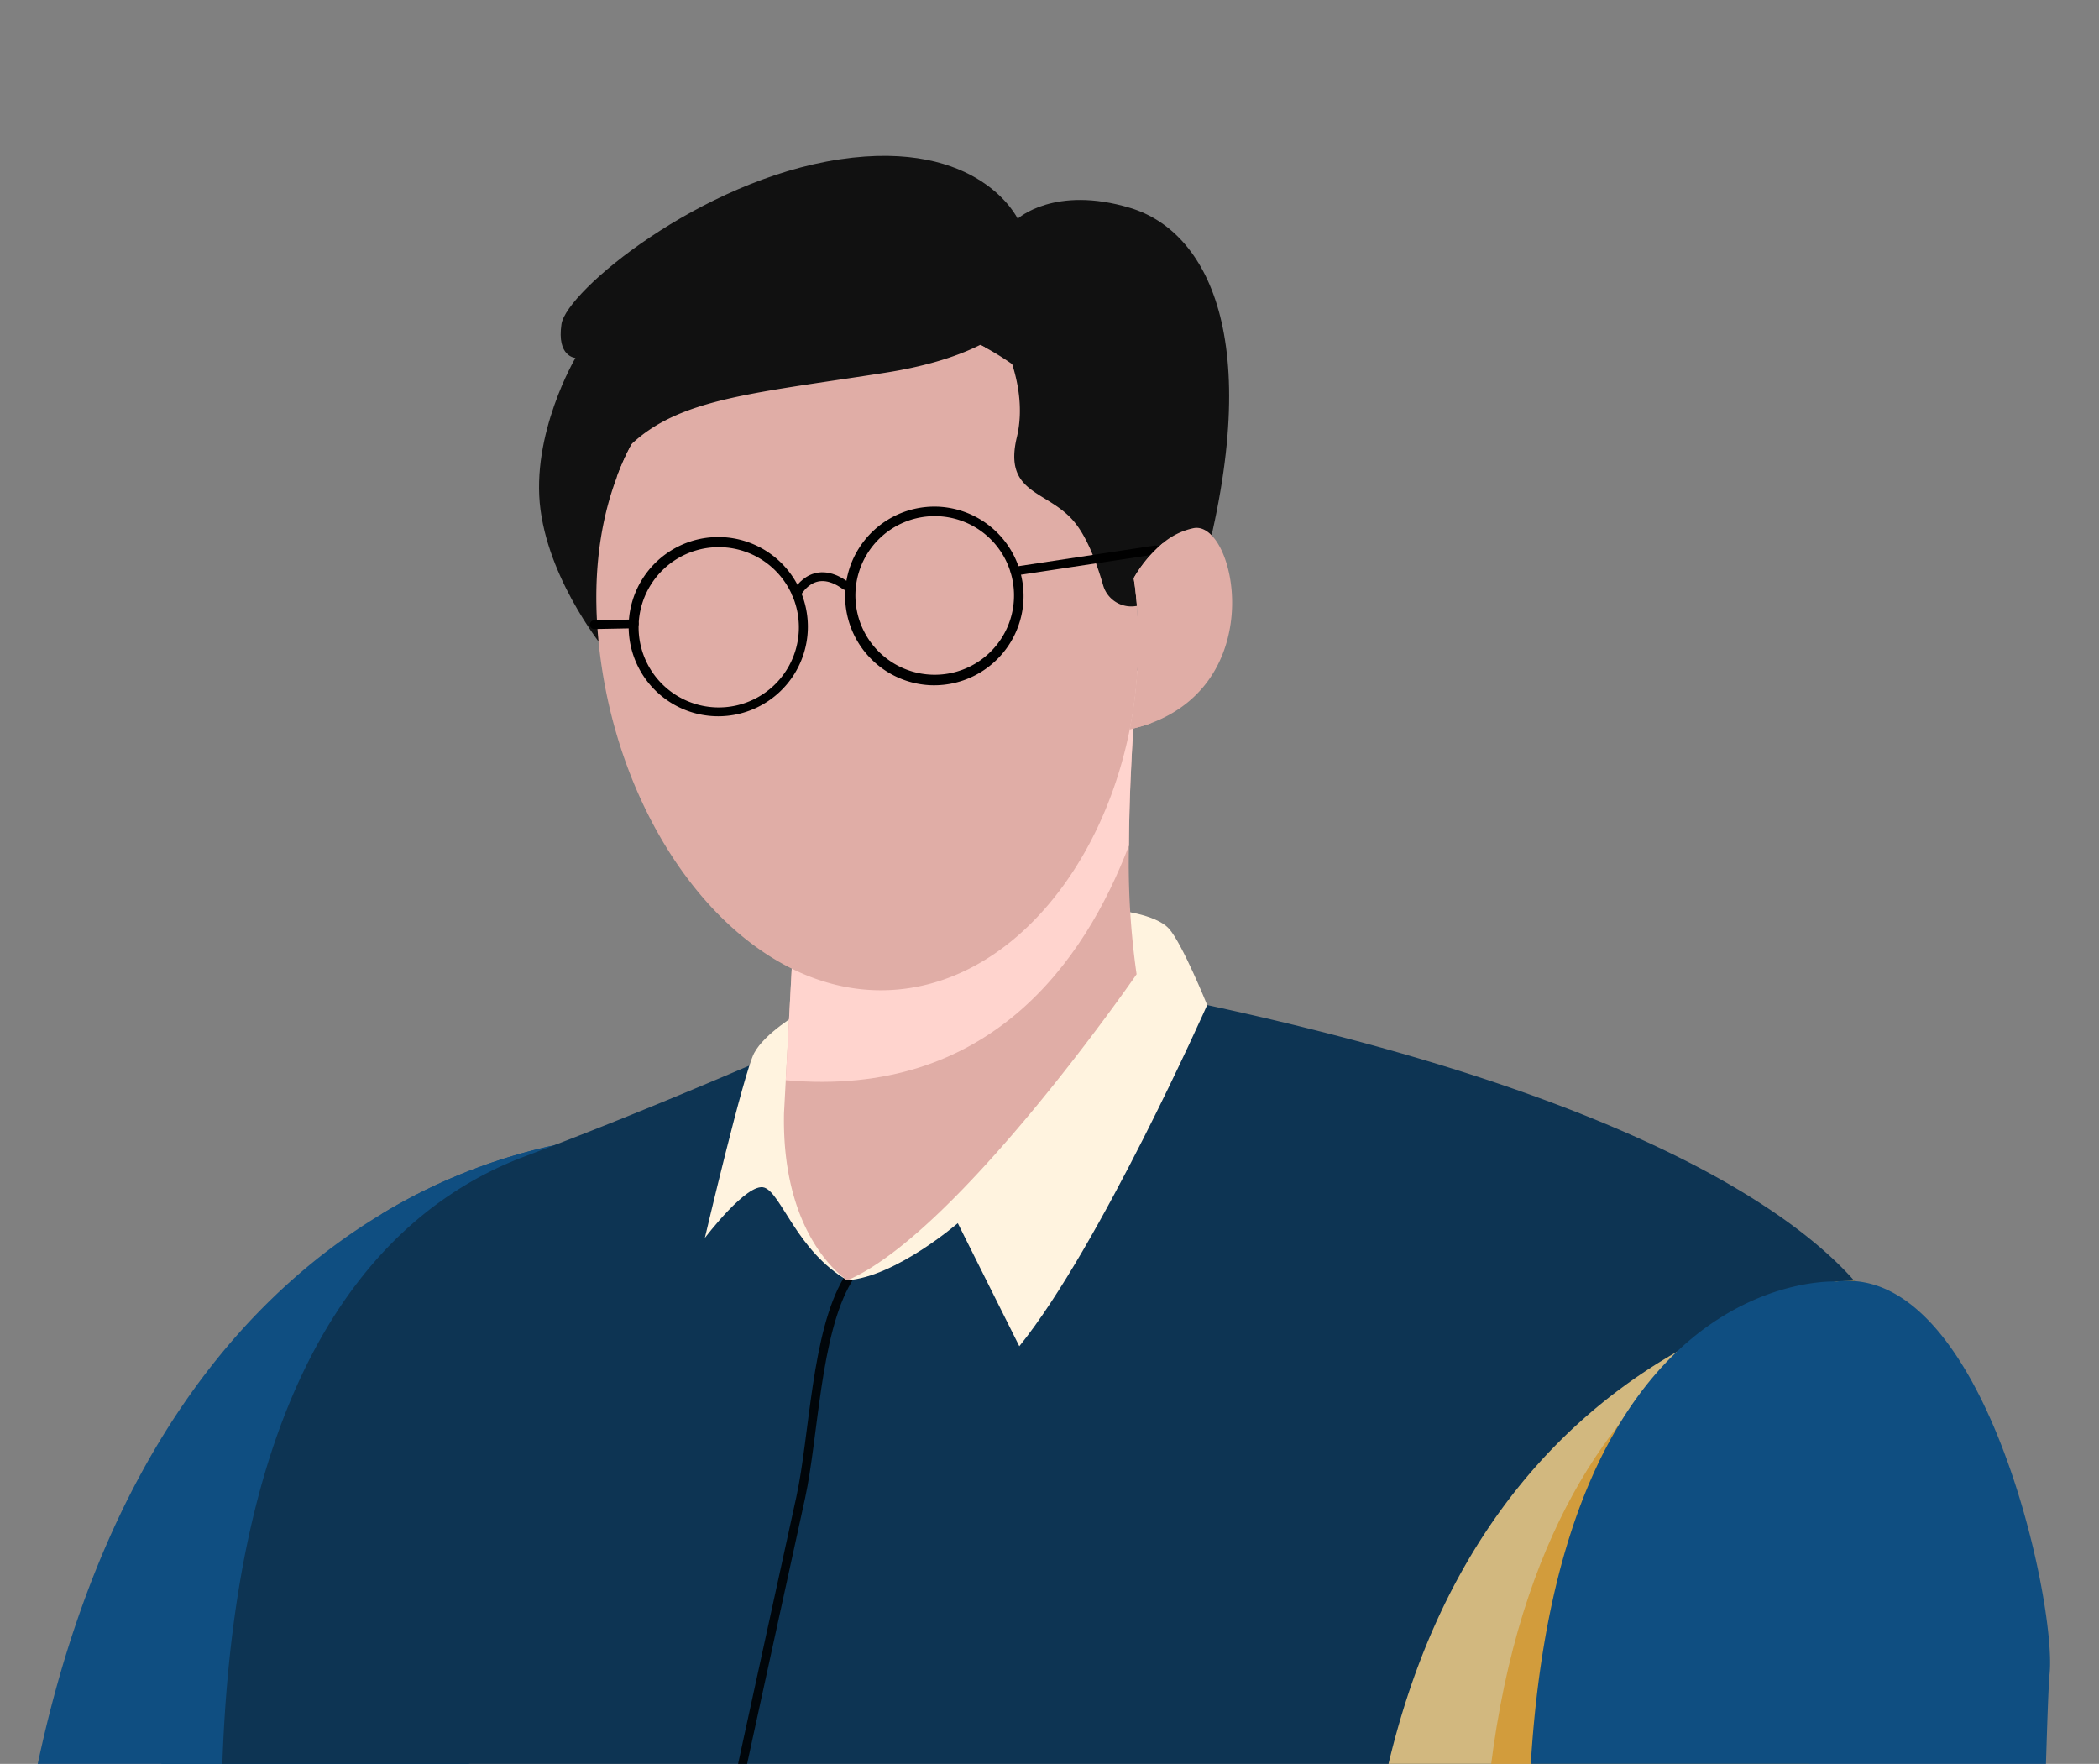 <svg xmlns="http://www.w3.org/2000/svg" xmlns:xlink="http://www.w3.org/1999/xlink" width="238" height="200" viewBox="0 0 238 200">
  <rect x="0" y="0" width="238" height="200" fill="#808080" stroke="none"/>
  <defs>
    <clipPath id="clip-path">
      <rect id="Rectangle_12983" data-name="Rectangle 12983" width="238" height="200" rx="4" transform="translate(1019 2743)" fill="#26a9e1"/>
    </clipPath>
  </defs>
  <g id="Mask_Group_36" data-name="Mask Group 36" transform="translate(-1019 -2743)" clip-path="url(#clip-path)">
    <g id="Group_17610" data-name="Group 17610" transform="translate(800.699 2671.009)" style="isolation: isolate">
      <path id="Path_11921" data-name="Path 11921" d="M268.606,171.766l-12.731,16.263S258.908,315.061,245.6,334.02c-9.712,13.827-24.241,20.071-36.343,22.173a54.965,54.965,0,0,1-12.1.8c-5.319-.284-12.518-2.045-19.121-4.011-9.214-2.733-17.238-5.857-17.238-5.857a30.514,30.514,0,0,1-3.28-2.2c-4.689-3.561-12.5-11.273-10.182-21.829,3.25-14.822,14.683-17.164,14.683-17.164l2.238.629,10.926,3.084,13.976,3.94,1.423-5.788,1.55-6.3,12.739-51.786c5.96-44.834,24.857-65.918,41.358-75.822a63.819,63.819,0,0,1,19.142-7.674,42.882,42.882,0,0,1,8.444-1.117Z" transform="translate(15.404 35.715)" fill="#0f4e81"/>
      <path id="Path_11922" data-name="Path 11922" d="M235.845,187.67s3.032,127.032-10.274,145.991c-9.712,13.827-24.241,20.071-36.343,22.173,1.82-19.251,8.692-91.4,13.127-130.776A87.629,87.629,0,0,1,226.2,173.531a63.819,63.819,0,0,1,19.142-7.674l3.23,5.551Z" transform="translate(35.434 36.074)" fill="#0f4e81"/>
      <path id="Path_11923" data-name="Path 11923" d="M178.04,307.73c-9.214-2.733-17.238-5.857-17.238-5.857a30.519,30.519,0,0,1-3.28-2.2c-4.689-3.561-12.5-11.273-10.182-21.829,3.25-14.822,14.683-17.164,14.683-17.164l13.164,3.713,13.976,3.94,1.423-5.788C192.39,270.5,196.4,295.784,178.04,307.73Z" transform="translate(15.404 80.969)" fill="#7bd7ef"/>
      <path id="Path_11924" data-name="Path 11924" d="M173.191,286.944c-3.654,10.647-10.028,13.075-15.669,12.729-4.689-3.561-12.5-11.273-10.182-21.829,3.25-14.822,14.683-17.164,14.683-17.164l11.242,3.171C174.519,268.951,176.639,276.9,173.191,286.944Z" transform="translate(15.404 80.969)" fill="#294d82"/>
      <path id="Path_11925" data-name="Path 11925" d="M223.79,283.663,219.6,301.3l-58.761-23.1a39.389,39.389,0,0,0-2.148-15.468l10.926,3.084,13.976,3.94,1.423-5.788,1.55-6.3Z" transform="translate(20.976 79.544)" fill="#29abe2" opacity="0.5" style="mix-blend-mode: multiply;isolation: isolate"/>
      <path id="Path_11926" data-name="Path 11926" d="M124.383,242.253s-8.7,1.747-10,3.029c0,0,38.8,14.618,44.579,16.957s32.942,20.712,32.942,20.712l4.21-16.569S186.4,252.7,177.923,246.842s-30.141-7.761-30.141-7.761Z" transform="translate(0 70.743)" fill="#231f20"/>
      <path id="Path_11927" data-name="Path 11927" d="M374.54,464.048l-182.7-9.785s1.311-80.966,3.418-91.932c2.107-10.982,9.514-29.188,9.514-29.188l34.327,1.7,62.635,3.1,39.832-2.19,7.812-.438,25.258-1.391a169.536,169.536,0,0,0-.065,19.769C375.215,362.84,374.54,464.048,374.54,464.048Z" transform="translate(36.67 115.277)" fill="#0d4056"/>
      <path id="Path_11928" data-name="Path 11928" d="M356.776,463.793l-120.61-6.46c-2.352-16.162-3.915-43.334-4.927-59.091-2.272-35.392-1.849-63.249-1.849-63.249l54.578,2.705,39.832-2.19,7.812-.438,25.258-1.391a162.637,162.637,0,0,1,2.826,19.3C360.343,362.113,356.776,463.793,356.776,463.793Z" transform="translate(54.434 115.531)" fill="#0f4d70"/>
      <path id="Path_11929" data-name="Path 11929" d="M375.648,347.349s-59.669,12-113.9,9.828-65.134-13.033-65.134-13.033l1.5-4.93,2.761-9.125,170-1.944,3.794,15.234Z" transform="translate(38.93 112.911)" fill="#754c24"/>
      <path id="Path_11930" data-name="Path 11930" d="M374.179,343.38c-113.038,16.095-161.159,2.417-176.551-4.165l2.761-9.125,170-1.944Z" transform="translate(39.411 112.911)" fill="#754c24" opacity="0.5" style="mix-blend-mode: multiply;isolation: isolate"/>
      <path id="Path_11931" data-name="Path 11931" d="M239.961,335.177l-25.688-.852a1.045,1.045,0,0,0-1.073,1.17l2.132,17.7a1.041,1.041,0,0,0,.769.886c1.826.491,7.986,1.693,26.387,2.562a1.057,1.057,0,0,0,1.1-1.186l-2.623-19.377A1.048,1.048,0,0,0,239.961,335.177Zm-23.967,1.177,22.541,1.591,2.064,15.732c-19.787-2.045-22.962-3.069-22.962-3.069Z" transform="translate(46.781 115.836)" fill="#ccc"/>
      <path id="Path_11932" data-name="Path 11932" d="M235.289,335.114l2.538,21.48,3.678.2-2.538-21.48Z" transform="translate(57.242 116.21)" fill="#ccc"/>
      <path id="Path_11933" data-name="Path 11933" d="M284.093,333.461s3.576,11.256,2.032,21.747l4.955-.719S293.108,339.6,289,333.723Z" transform="translate(80.349 115.427)" fill="#145f7f"/>
      <path id="Path_11934" data-name="Path 11934" d="M255.674,334.609a49.844,49.844,0,0,1,1.706,22.466l4.7.252s3.812-6.925-.522-22.4Z" transform="translate(66.893 115.971)" fill="#145f7f"/>
      <path id="Path_11935" data-name="Path 11935" d="M376.616,416.625c-.237,4.413-6.98,6.259-6.98,6.259q-20.4,1.731-38.157,2.695c-94.678,5.253-134.441-4.277-134.907-7.907-.517-4.084,3.8-9.015,3.8-9.015s-6.054-21.716-4.917-40.536a56.277,56.277,0,0,1,1.329-9.452,177.35,177.35,0,0,0,3.062-18.175c2.894-23.12,4.612-57.643,5.265-96.075.863-50.485,19.808-66.8,34.471-72.285s30.8-12.611,30.8-12.611l46.477-4.512c48.768,10.5,66.817,23.845,73.356,31.24.194.215.367.42.541.623a14.632,14.632,0,0,1,3.056,4.957s-23.91,129.646-21.5,146.743c.259,1.842.467,4.006.642,6.407.22,3.15.376,6.707.467,10.467.391,14.726-.074,32.674-.494,41.935-.159,3.379-.3,5.6-.4,6.113C372.02,406.046,376.852,412.212,376.616,416.625Z" transform="translate(38.318 30.94)" fill="#0d3453"/>
      <path id="Path_11936" data-name="Path 11936" d="M232.45,422.114q-1.711-10.512-3.408-21.034c-.586-3.58-1.164-7.159-1.468-10.78-1.31-15.944,1.188-33.49,3.022-49.362,2.069-18,4.932-35.92,8.234-53.737,3.3-17.861,7.048-35.622,10.9-53.367,1.969-9.082,3.971-18.16,5.95-27.241,1.507-6.931,1.709-18.574,5.29-24.616l10.811-18.01" transform="translate(53.417 35.18)" fill="none" stroke="#01060a" stroke-linecap="round" stroke-linejoin="round" stroke-width="1"/>
      <path id="Path_11937" data-name="Path 11937" d="M333.575,406.387c-.237,4.413-6.98,6.259-6.98,6.259q-20.4,1.731-38.157,2.695c-5.237-33.131.113-98.492,2.891-161.653,2.794-63.485,44.227-75.03,56.389-77.051a14.632,14.632,0,0,1,3.056,4.957s-23.91,129.646-21.5,146.743c.259,1.842.467,4.006.642,6.407.22,3.15.376,6.707.467,10.467.391,14.726-.074,32.674-.494,41.935-.159,3.379-.3,5.6-.4,6.113C328.979,395.807,333.81,401.974,333.575,406.387Z" transform="translate(81.359 41.178)" fill="#d2b87f" style="mix-blend-mode: multiply;isolation: isolate"/>
      <path id="Path_11938" data-name="Path 11938" d="M341.367,328.537c.259,1.842.467,4.006.642,6.407l-67.96,10.428-13.372-18.213,52.89-17.564s.127-11.875,3.754-70.11,39.945-63.161,39.945-63.161l2.007-.109c3.041,3.43,3.6,5.58,3.6,5.58S338.961,311.44,341.367,328.537Z" transform="translate(69.263 40.978)" fill="#d29c3c" style="mix-blend-mode: multiply;isolation: isolate"/>
      <path id="Path_11939" data-name="Path 11939" d="M176.733,267.973l-12.256,6.566,76.794,32.946,93.246-9.087-2.8-4.1s-95-34.95-102.32-36.079-24.306-1.3-24.306-1.3Z" transform="translate(23.716 79.189)" fill="#231f20"/>
      <path id="Path_11940" data-name="Path 11940" d="M372.882,337.784c-28.92.94-80.745,2.092-88.533-1.419-10.9-4.913-20.689-15.153-20.689-15.153l-68.246-12.689a56.275,56.275,0,0,1,1.329-9.452,177.351,177.351,0,0,0,3.062-18.175l86.542,18.171,87.028-3.216C373.766,310.575,373.3,328.523,372.882,337.784Z" transform="translate(38.364 90.54)" fill="#29abe2" style="mix-blend-mode: multiply;isolation: isolate"/>
      <path id="Path_11941" data-name="Path 11941" d="M280.625,147.708s4.445.416,5.963,2.106,4.328,8.652,4.328,8.652-12.155,27.384-21.3,38.689L262.641,183.2s-6.99,6.059-12.524,6.477l10.551-13.016Z" transform="translate(64.262 27.482)" fill="#fff3df"/>
      <path id="Path_11942" data-name="Path 11942" d="M249.808,155.639s-3.874,2.26-5.067,4.521-5.59,20.966-5.59,20.966,4.808-6.355,6.74-5.716,3.673,7.167,9.418,10.512Z" transform="translate(59.071 31.237)" fill="#fff3df"/>
      <path id="Path_11943" data-name="Path 11943" d="M373.468,361.377c-9.8,10.908-49.8,13.93-62.729,14.344a236.811,236.811,0,0,1-27.9-1.361c-1.658-.164-2.626-.274-2.626-.274l-26.846-1.437s8.925-1.367,9.709-16.815-10.817-26.4-10.817-26.4l31.908-1.61c15.163-7.669,38.03-14.559,38.03-14.559s2.307-32.332,4.235-79.069c2.464-59.778,34.818-57.883,34.818-57.883,16.707-2.055,24.975,36.375,24.175,44.445S383.272,350.469,373.468,361.377Z" transform="translate(65.277 40.988)" fill="#0f4e81"/>
      <path id="Path_11944" data-name="Path 11944" d="M265.48,284.782l-9.6-4.572s-5.864,1.163-8.281,8.409-7.521,23.079,5.95,35.109l11.158.106,7.2-3.67Z" transform="translate(61.658 90.215)" fill="#294d82"/>
      <path id="Path_11945" data-name="Path 11945" d="M309.346,306.782c-1.494,8.911-8.226,15.607-8.226,15.607l-14.649-2.051-10.793-1.519c-15.069-4.313-25.582-7.83-29.241-8.394s-38.389-6.3-44.123-9.364-13.965-7.759-13.965-7.759c-13.51-9.574-13.349-16.015-9.24-16.974s8.586,4.949,16.153,8.31c7.2,3.2,24.138,4.907,25.785,5.058a46.356,46.356,0,0,1-12.212-4.332c-7.591-3.729-17.079-2.559-16.763-6.611.2-2.576,3.068-5.559,12.628-5.048s38.974,9.1,43.446,8.235,13.134-.779,13.134-.779-4.332-4.376-5.528-7.9c-.57-1.675-.438-3.15,1.183-3.9,5.069-2.315,15.348,5.561,15.348,5.561,1.142.917,2.279,1.9,3.361,2.907a104.21,104.21,0,0,1,10.683,11.685l18.524.993c.274.339.548.688.788,1.037A19.484,19.484,0,0,1,309.346,306.782Z" transform="translate(29.484 84.877)" fill="#e0ada6"/>
      <path id="Path_11946" data-name="Path 11946" d="M274.061,300.146c-1.494,8.911-8.226,15.607-8.226,15.607L251.186,313.7c6.172-12.415,3.545-24.362,1.236-30.751l17.144.919c.274.339.548.688.788,1.037Z" transform="translate(64.769 91.513)" fill="#e0ada6" style="mix-blend-mode: multiply;isolation: isolate"/>
      <path id="Path_11947" data-name="Path 11947" d="M250.328,277.829l-19.892-4.571c-.57-1.675-.438-3.15,1.183-3.9,5.069-2.315,15.348,5.561,15.348,5.561C248.109,275.838,249.247,276.819,250.328,277.829Z" transform="translate(54.799 84.877)" fill="#e0ada6" opacity="0.5" style="mix-blend-mode: multiply;isolation: isolate"/>
      <path id="Path_11948" data-name="Path 11948" d="M234.092,277.235s1.1,1.862,8.629,5.151" transform="translate(56.675 88.807)" fill="none" stroke="#ba7f79" stroke-linecap="round" stroke-miterlimit="10" stroke-width="1"/>
      <path id="Path_11949" data-name="Path 11949" d="M205.77,282.922s13.876,3.554,18.869,4.593" transform="translate(43.266 91.499)" fill="none" stroke="#ba7f79" stroke-linecap="round" stroke-miterlimit="10" stroke-width="1"/>
      <path id="Path_11950" data-name="Path 11950" d="M189.445,288.2s19.043,4.963,34.318,5.962" transform="translate(35.537 93.999)" fill="none" stroke="#ba7f79" stroke-linecap="round" stroke-miterlimit="10" stroke-width="1"/>
      <path id="Path_11951" data-name="Path 11951" d="M291.668,306.562c-1.532,13.46-7.056,17.973-8.827,19.089-1.658-.164-2.626-.274-2.626-.274l-26.846-1.437s8.878-1.369,9.709-16.815c.942-17.53-10.817-26.4-10.817-26.4l31.908-1.61A39.172,39.172,0,0,1,291.668,306.562Z" transform="translate(65.277 89.698)" fill="#7bd7ef"/>
      <path id="Path_11952" data-name="Path 11952" d="M333.4,302.317c-3.1-29.341-33.679-32.255-33.679-32.255s27.135-10.579,41.445,11.194" transform="translate(87.75 84.194)" fill="none" stroke="#0f4f87" stroke-linecap="round" stroke-linejoin="round" stroke-width="1"/>
      <path id="Path_11953" data-name="Path 11953" d="M126.777,240.669l-1.521-3.769s21.159-4.837,52.433,8.06,54.347,21.262,54.347,21.262l-20.516,3.573-20.768,11.319-4.494-17.1-18.529-16.728Z" transform="translate(5.146 69.289)" fill="#b9ffff"/>
      <path id="Path_11954" data-name="Path 11954" d="M180.152,280.677a8.5,8.5,0,0,1,.884,4.494c-.161,2.6-1.45,6.068-5.883,9.629,0,0-17.939,4.428-21.845,1.621a10.856,10.856,0,0,1-4.434-6.717s-5.029-2.489-5.854-7.877a10.313,10.313,0,0,1-4.9-11.83s-3.575-5.59-1.463-10.454,7.518-6.209,7.518-6.209,9.5-1.861,15.666-2.4a25.412,25.412,0,0,1,3.835-.087c4.587.429,5.8,1.836,6.426,3.871a3.21,3.21,0,0,1-.339,3.077c.3-.113,5.1-1.923,6.181-1.865,1.1.059,5.674,4.177,6.034,11.2S181,278.514,180.152,280.677Z" transform="translate(10.23 76.295)" fill="#e0ada6"/>
      <path id="Path_11955" data-name="Path 11955" d="M172.489,280.677a8.5,8.5,0,0,1,.884,4.494l-9.452-3.72a39.332,39.332,0,0,0-11.74-30.514,25.412,25.412,0,0,1,3.835-.087c4.587.429,5.8,1.836,6.426,3.871a3.21,3.21,0,0,1-.339,3.077c.3-.113,5.1-1.923,6.181-1.865,1.1.059,5.674,4.177,6.034,11.2S173.34,278.514,172.489,280.677Z" transform="translate(17.894 76.295)" fill="#e0ada6" opacity="0.5" style="mix-blend-mode: multiply;isolation: isolate"/>
      <line id="Line_68" data-name="Line 68" x1="18.66" y2="7.545" transform="translate(161.328 334.107)" fill="none" stroke="#ba7f79" stroke-linecap="round" stroke-miterlimit="10" stroke-width="1"/>
      <path id="Path_11956" data-name="Path 11956" d="M171.382,260.8s-19.949,8.194-22.622,10.431" transform="translate(16.275 81.025)" fill="none" stroke="#ba7f79" stroke-linecap="round" stroke-miterlimit="10" stroke-width="1"/>
      <path id="Path_11957" data-name="Path 11957" d="M152.041,277.2s14.87-6.84,18.969-9.935" transform="translate(17.828 84.088)" fill="none" stroke="#ba7f79" stroke-linecap="round" stroke-miterlimit="10" stroke-width="1"/>
      <path id="Path_11958" data-name="Path 11958" d="M170.788,271.083s-8.151,6.448-15.019,8.416" transform="translate(19.593 85.894)" fill="none" stroke="#ba7f79" stroke-linecap="round" stroke-miterlimit="10" stroke-width="1"/>
      <path id="Path_11959" data-name="Path 11959" d="M280.665,96.793s4.16-3.825,12.776-1.22,15.362,14.652,8.15,41.36l-67.5,9.034s-6.383-7.587-7.532-16.158,3.961-17.234,3.961-17.234-2.139-.113-1.583-3.837S244.646,92.424,260.5,90.056,280.665,96.793,280.665,96.793Z" transform="translate(53.03 0)" fill="#111"/>
      <path id="Path_11960" data-name="Path 11960" d="M285.224,163.723s-20.2,29.294-32.792,34.7c0,0-7.484-4.615-7.186-18.966l.992-18.538,39.128-31.679s-.953,9.8-1.011,19.889A89.413,89.413,0,0,0,285.224,163.723Z" transform="translate(61.952 18.737)" fill="#e0ada6"/>
      <path id="Path_11961" data-name="Path 11961" d="M284.288,149.127c-5.016,13.165-15.85,28.679-38.91,26.608l.793-14.817L285.3,129.238S284.345,139.039,284.288,149.127Z" transform="translate(62.019 18.737)" fill="#ffd4ce" style="mix-blend-mode: multiply;isolation: isolate"/>
      <path id="Path_11962" data-name="Path 11962" d="M265.7,178.285c-16.753,2.089-31.763-16.071-34.486-37.944-.962-7.7-.211-14.444,1.9-20.045a27.522,27.522,0,0,1,10.513-13.482,29.129,29.129,0,0,1,12.679-4.591,31.449,31.449,0,0,1,7.911-.009,29.727,29.727,0,0,1,10.662,3.342c8.72,4.687,15.346,13.893,17,27.215C294.6,154.644,282.453,176.2,265.7,178.285Z" transform="translate(55.117 5.826)" fill="#e0ada6"/>
      <path id="Path_11963" data-name="Path 11963" d="M274.133,105.477c-5.673,4.694-16.934,6.072-26.843,7.846a31.325,31.325,0,0,0-14.922,6.894,27.522,27.522,0,0,1,10.513-13.482c6.614-1.659,14.241-3.458,20.59-4.6A29.727,29.727,0,0,1,274.133,105.477Z" transform="translate(55.859 5.905)" fill="#e0ada6" style="mix-blend-mode: multiply;isolation: isolate"/>
      <path id="Path_11965" data-name="Path 11965" d="M280.768,99.316s.009,8.144-17.611,10.9-26.074,3.046-31.561,11.489A26.131,26.131,0,0,1,244.327,102.4C256.254,95.338,280.768,99.316,280.768,99.316Z" transform="translate(55.494 4.041)" fill="#111"/>
      <path id="Path_11966" data-name="Path 11966" d="M261.359,102.5s4.207,6.5,2.654,12.984,3.433,5.973,6.458,9.541c1.49,1.755,2.59,4.7,3.324,7.245a3.319,3.319,0,0,0,5.993.869,8.852,8.852,0,0,0,1.193-3.746c.567-6-8.431-25.648-8.431-25.648Z" transform="translate(69.585 6.075)" fill="#111"/>
      <path id="Path_11967" data-name="Path 11967" d="M114.386,246.564s80.034-13.786,73.54,38.607l10.3.551s6.961-54.211-67.82-49Z" transform="translate(0 69.461)" fill="#e1ffff"/>
      <path id="Path_11968" data-name="Path 11968" d="M324.153,290.615l-96.467-34.078s-33.117-8.752-58.741,15.635l-4.649,4.177,10.205,2.993s10.507-24.75,52.116-16.621l82.354,28.66Z" transform="translate(23.63 78.284)" fill="#fff"/>
      <g id="Group_17608" data-name="Group 17608" transform="translate(314.103 129.43)">
        <path id="Path_11977" data-name="Path 11977" d="M259.512,136.9a10.13,10.13,0,0,1,.916-20.238c.057,0,.115,0,.171.007a10.143,10.143,0,0,1,9.58,10.487h0a10.141,10.141,0,0,1-10.494,9.751Zm1.03-19.152-.152-.006a8.992,8.992,0,1,0,.152.006Z" transform="translate(-249.929 -116.652)"/>
      </g>
      <path id="Path_11978" data-name="Path 11978" d="M246.205,124.012s1.808-3.69,5.562-.955" transform="translate(62.41 15.333)" fill="none" stroke="#000" stroke-linecap="round" stroke-miterlimit="10" stroke-width="1"/>
      <g id="Group_17609" data-name="Group 17609" transform="translate(289.663 132.95)">
        <path id="Path_11980" data-name="Path 11980" d="M242.927,139.286a10.16,10.16,0,1,1,.174.007Zm1.034-19.15-.156-.007a9.087,9.087,0,1,0,.156.007Z" transform="translate(-233.342 -119.041)"/>
      </g>
      <line id="Line_69" data-name="Line 69" y1="2.408" x2="15.916" transform="translate(333.392 134.344)" fill="none" stroke="#000" stroke-linecap="round" stroke-miterlimit="10" stroke-width="1"/>
      <path id="Path_11981" data-name="Path 11981" d="M279.085,118.323a7.955,7.955,0,0,0-3.491,1.711,14.92,14.92,0,0,0-3.3,3.965c.052.349.109.694.153,1.049a50.508,50.508,0,0,1-.594,16.086,19.129,19.129,0,0,0,2.372-.684C287.691,135.413,283.744,117.414,279.085,118.323Z" transform="translate(74.552 13.553)" fill="#e0ada6"/>
      <path id="Path_11982" data-name="Path 11982" d="M275.594,119.473a14.92,14.92,0,0,0-3.3,3.965c.052.349.109.694.153,1.049a50.508,50.508,0,0,1-.594,16.086,19.129,19.129,0,0,0,2.372-.684C275.914,132.528,275.808,123.9,275.594,119.473Z" transform="translate(74.552 14.114)" fill="#e0ada6" style="mix-blend-mode: multiply;isolation: isolate"/>
      <line id="Line_70" data-name="Line 70" x1="4.53" y2="0.088" transform="translate(285.685 142.729)" fill="none" stroke="#000" stroke-linecap="round" stroke-miterlimit="10" stroke-width="1"/>
      <path id="Path_11983" data-name="Path 11983" d="M285.579,358.107s1.176,25.27,18.4,37.012" transform="translate(81.052 127.096)" fill="none" stroke="#0d4056" stroke-miterlimit="10" stroke-width="1"/>
    </g>
  </g>
</svg>
